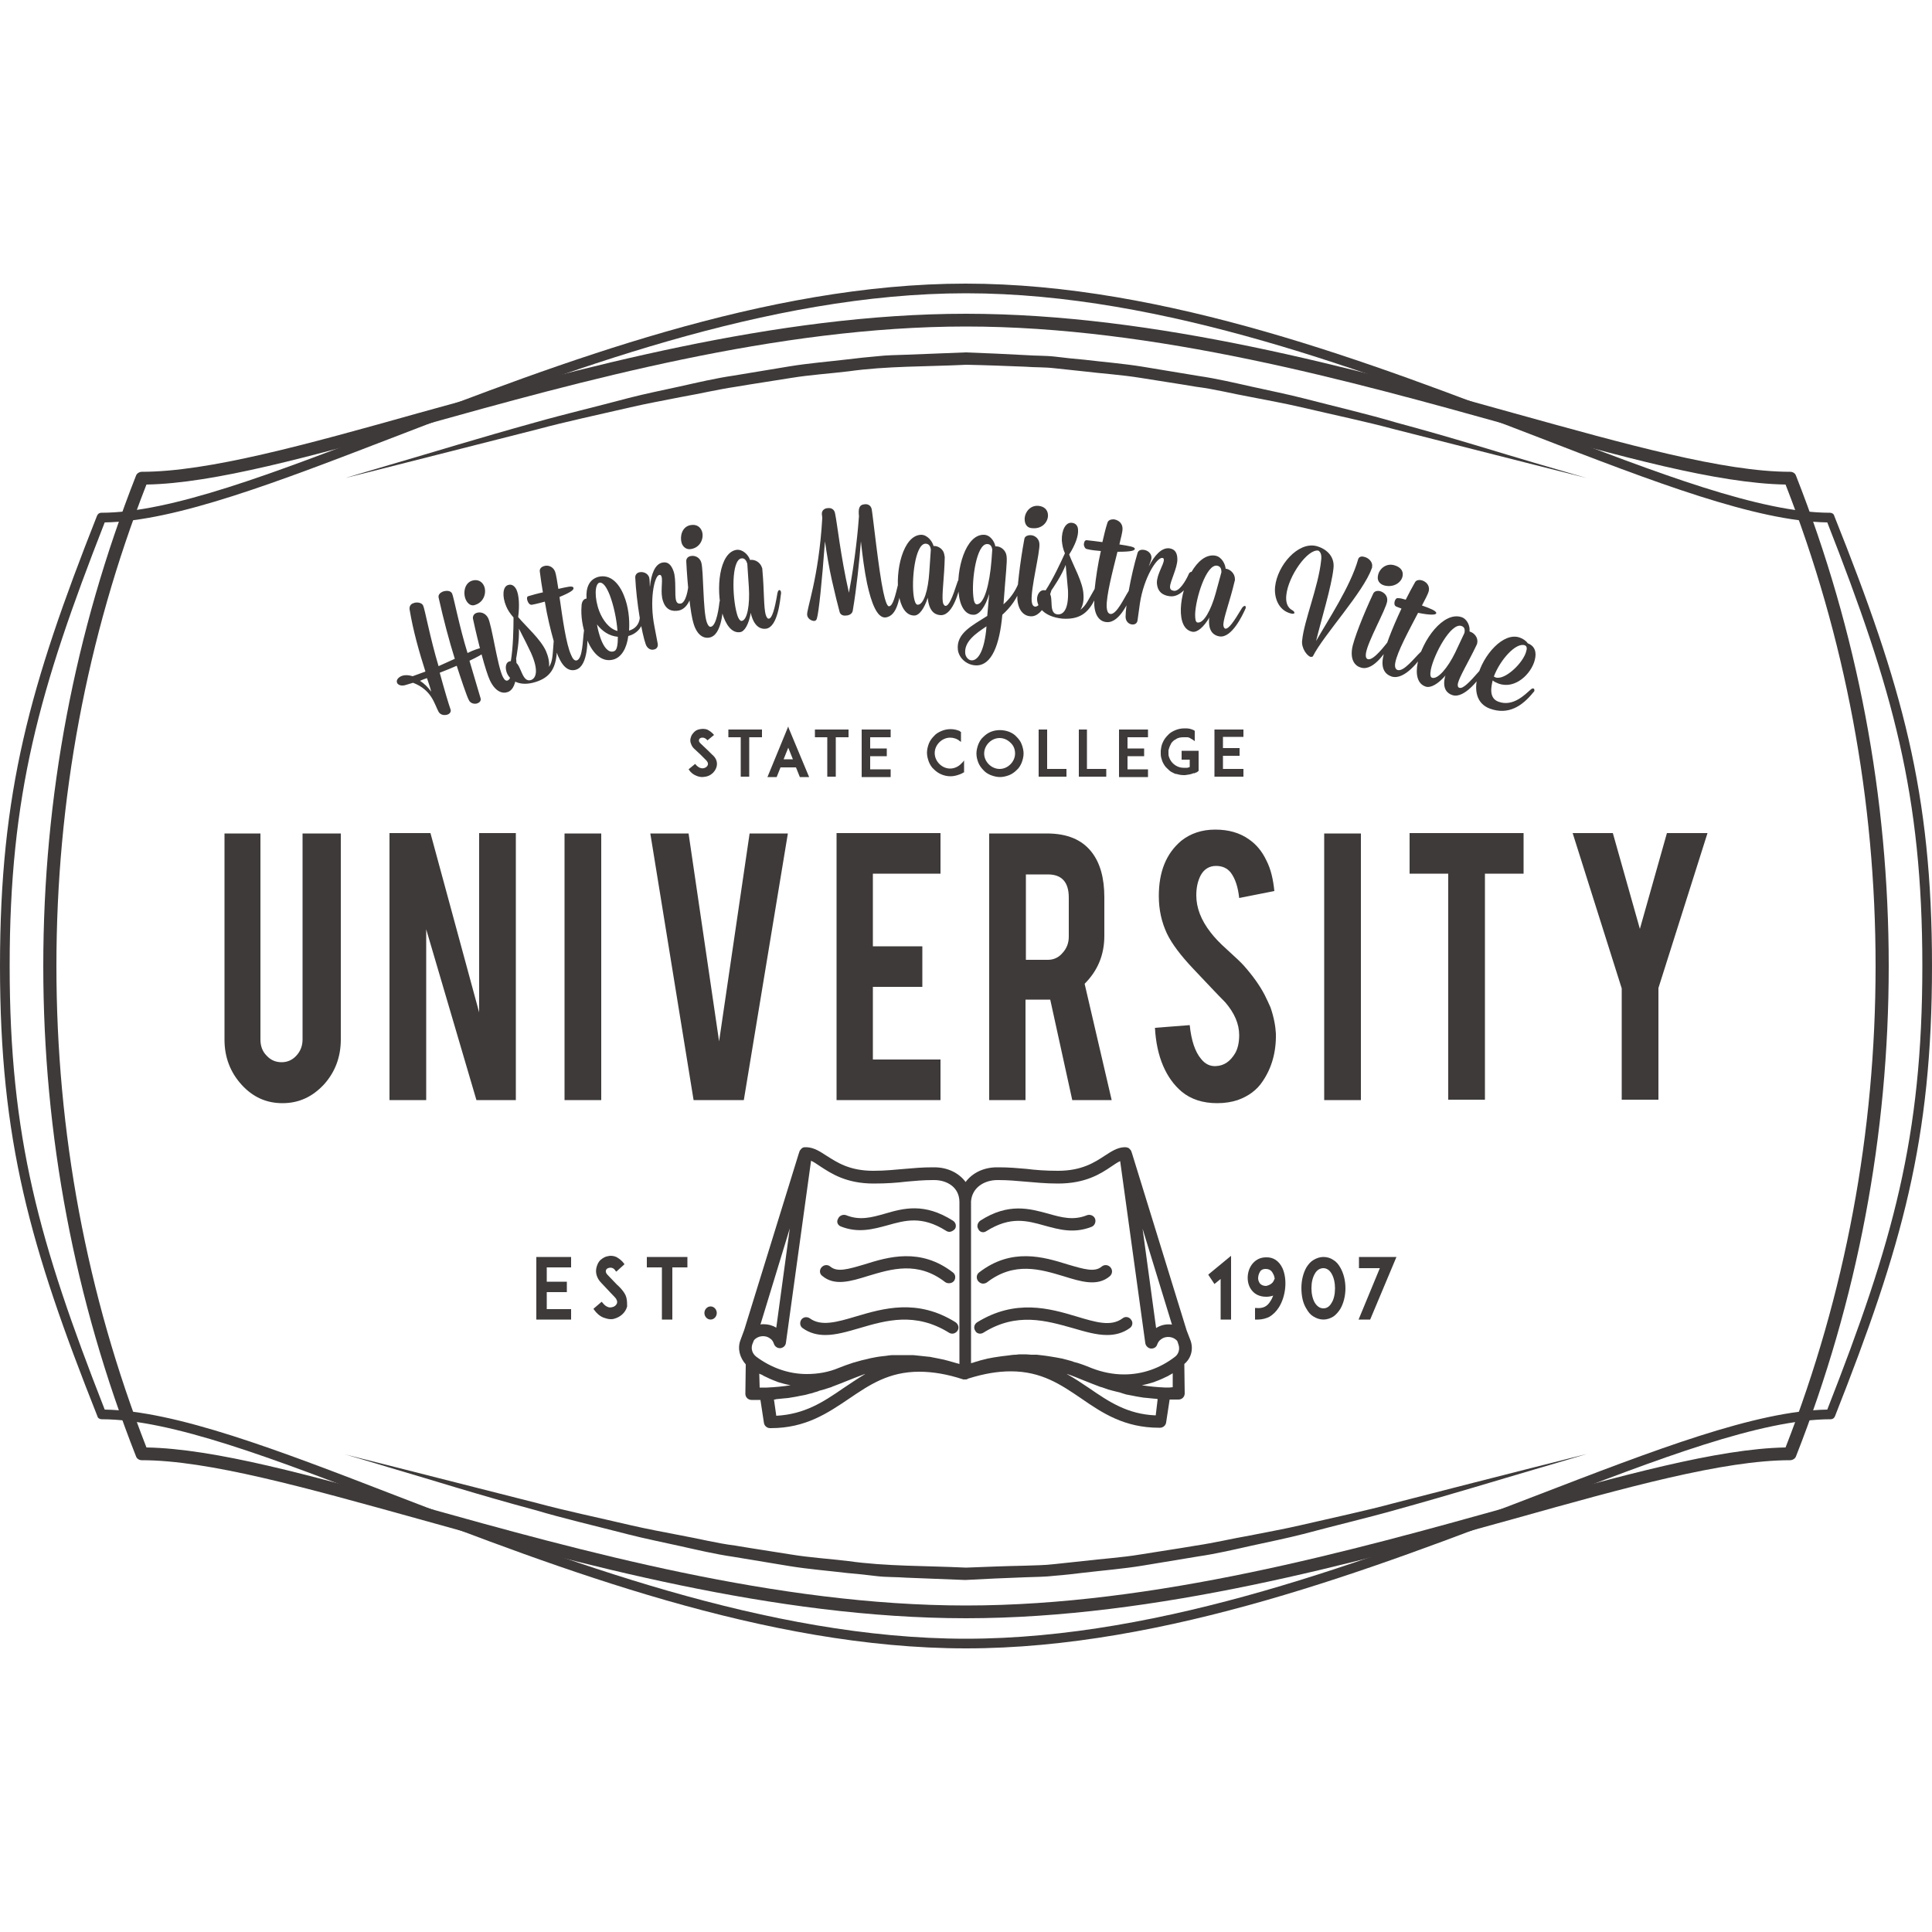 <?xml version="1.0" encoding="utf-8"?>
<!-- Generator: Adobe Illustrator 19.0.0, SVG Export Plug-In . SVG Version: 6.00 Build 0)  -->
<svg version="1.1" id="图层_1" xmlns="http://www.w3.org/2000/svg" xmlns:xlink="http://www.w3.org/1999/xlink" x="0px" y="0px"
	 width="500px" height="500px" viewBox="0 0 500 500" style="enable-background:new 0 0 500 500;" xml:space="preserve">
<style type="text/css">
	.st0{fill:#3E3A39;}
</style>
<g id="XMLID_134_">
</g>
<g id="XMLID_135_">
</g>
<g id="XMLID_136_">
</g>
<g id="XMLID_137_">
</g>
<g id="XMLID_138_">
</g>
<g>
	<path class="st0" d="M250,418.8c-49.4,0-100.6-14.2-141.7-25.7c-29.2-8.1-54.4-15.2-71.6-15.2c-0.7,0-1.3-0.4-1.5-1
		c-15.9-40.4-24-83.1-24-126.9s8.1-86.5,24-126.9c0.2-0.6,0.9-1,1.5-1c17.2,0,42.4-7,71.6-15.2c41.1-11.4,92.3-25.7,141.7-25.7
		c49.4,0,100.6,14.2,141.7,25.7c29.2,8.1,54.4,15.2,71.6,15.2c0.7,0,1.3,0.4,1.5,1c15.9,40.4,24,83.1,24,126.9s-8.1,86.5-24,126.9
		c-0.2,0.6-0.9,1-1.5,1c-17.2,0-42.4,7-71.6,15.2C350.6,404.5,299.4,418.8,250,418.8z M37.9,374.6c17.6,0.3,42.5,7.2,71.3,15.3
		c40.9,11.4,91.8,25.6,140.8,25.6c49,0,99.9-14.2,140.8-25.6c28.8-8,53.8-15,71.3-15.3c15.5-39.7,23.3-81.6,23.3-124.6
		s-7.8-84.9-23.3-124.6c-17.6-0.3-42.5-7.2-71.3-15.3C349.9,98.7,299,84.5,250,84.5c-49,0-99.9,14.2-140.8,25.6
		c-28.8,8-53.8,15-71.3,15.3C22.4,165.1,14.6,207,14.6,250S22.4,334.9,37.9,374.6z"/>
	<path class="st0" d="M410.6,123.7c0,0-19.9-5-49.7-12.6c-7.4-2-15.6-3.7-24.1-5.7c-4.3-1-8.7-1.8-13.3-2.7c-4.5-0.8-9.1-2-13.9-2.6
		c-4.7-0.8-9.5-1.5-14.4-2.3c-4.9-0.8-9.8-1.1-14.8-1.7c-2.5-0.3-5-0.5-7.5-0.8c-2.5-0.3-5.1-0.2-7.6-0.4
		c-5.1-0.2-10.1-0.4-15.2-0.5c-10.2,0.5-20.6,0.3-30.5,1.7c-5,0.6-9.9,0.9-14.8,1.7c-4.9,0.8-9.7,1.5-14.4,2.3
		c-4.7,0.7-9.3,1.8-13.9,2.6c-4.5,0.9-9,1.7-13.3,2.7c-8.6,2-16.7,3.7-24.1,5.7c-29.8,7.6-49.7,12.6-49.7,12.6s4.9-1.5,13.5-4
		c8.6-2.5,20.9-6.3,35.7-10.4c7.4-2.1,15.5-4,24.1-6.3c4.3-1.1,8.7-2,13.3-3c4.5-1,9.1-2.1,13.9-2.8c4.8-0.8,9.6-1.6,14.5-2.4
		c4.9-0.8,9.9-1.2,15-1.8c2.5-0.3,5.1-0.6,7.6-0.8c2.5-0.3,5.1-0.3,7.6-0.4c5.1-0.2,10.2-0.4,15.3-0.6c5.2,0.2,10.3,0.4,15.5,0.7
		c2.6,0.2,5.1,0.1,7.7,0.4c2.5,0.3,5.1,0.6,7.6,0.8c5,0.6,10.1,1,15,1.8c4.9,0.8,9.7,1.6,14.5,2.4c4.8,0.7,9.4,1.8,13.9,2.8
		c4.5,1,9,1.9,13.3,3c8.5,2.2,16.7,4.1,24.1,6.3c14.9,4,27.1,7.9,35.7,10.4C405.7,122.3,410.6,123.7,410.6,123.7z"/>
	<path class="st0" d="M410.6,376.3c0,0-4.9,1.5-13.5,4c-8.6,2.5-20.9,6.3-35.7,10.4c-7.4,2.1-15.5,4-24.1,6.3c-4.3,1.1-8.7,2-13.3,3
		c-4.5,1-9.1,2.1-13.9,2.8c-4.8,0.8-9.6,1.6-14.5,2.4c-4.9,0.8-9.9,1.2-15,1.8c-2.5,0.3-5,0.6-7.6,0.8c-2.5,0.3-5.1,0.3-7.7,0.4
		c-5.2,0.2-10.3,0.4-15.5,0.7c-5.1-0.2-10.2-0.4-15.3-0.6c-2.6-0.2-5.1-0.1-7.6-0.4c-2.5-0.3-5.1-0.6-7.6-0.8c-5-0.6-10.1-1-15-1.8
		c-4.9-0.8-9.7-1.6-14.5-2.4c-4.8-0.7-9.4-1.8-13.9-2.8c-4.5-1-9-1.9-13.3-3c-8.5-2.2-16.7-4.1-24.1-6.3c-14.9-4-27.1-7.9-35.7-10.4
		c-8.6-2.6-13.5-4-13.5-4s19.9,5,49.7,12.6c7.4,2,15.6,3.7,24.1,5.7c4.3,1,8.7,1.8,13.3,2.7c4.5,0.8,9.1,2,13.9,2.6
		c4.7,0.8,9.5,1.5,14.4,2.3c4.9,0.8,9.8,1.1,14.8,1.7c9.9,1.4,20.2,1.2,30.5,1.7c5.1-0.2,10.1-0.4,15.2-0.5c2.5-0.1,5.1-0.1,7.6-0.4
		c2.5-0.3,5-0.5,7.5-0.8c5-0.6,10-0.9,14.8-1.7c4.9-0.8,9.7-1.5,14.4-2.3c4.7-0.7,9.3-1.8,13.9-2.6c4.5-0.9,9-1.7,13.3-2.7
		c8.6-2,16.7-3.7,24.1-5.7C390.7,381.3,410.6,376.3,410.6,376.3z"/>
	<path class="st0" d="M250,426.6c-51.8,0-105.5-20.7-148.6-37.3c-30.6-11.8-57.1-22-75.1-22c-0.5,0-1-0.3-1.1-0.8
		C7.7,322.4,0,295.1,0,250c0-45.1,7.7-72.4,25.1-116.5c0.2-0.5,0.6-0.8,1.1-0.8c18,0,44.5-10.2,75.1-22
		c43.1-16.6,96.8-37.3,148.6-37.3c51.8,0,105.5,20.7,148.6,37.3c30.6,11.8,57.1,22,75.1,22c0.5,0,1,0.3,1.1,0.8
		C492.3,177.6,500,204.9,500,250c0,45.1-7.7,72.4-25.1,116.5c-0.2,0.5-0.6,0.8-1.1,0.8c-18,0-44.5,10.2-75.1,22
		C355.5,405.9,301.8,426.6,250,426.6z M27.1,364.8c18.4,0.3,44.7,10.4,75.2,22.2c42.9,16.5,96.4,37.1,147.7,37.1
		c51.4,0,104.8-20.6,147.7-37.1c30.4-11.7,56.7-21.9,75.2-22.2c17-43.4,24.6-70.4,24.6-114.8s-7.6-71.4-24.6-114.8
		c-18.4-0.3-44.7-10.4-75.2-22.2C354.8,96.5,301.4,75.9,250,75.9c-51.4,0-104.8,20.6-147.7,37.1c-30.4,11.7-56.7,21.9-75.2,22.2
		C10.1,178.6,2.5,205.6,2.5,250S10.1,321.4,27.1,364.8z"/>
	<g>
		<g>
			<path class="st0" d="M308.1,346.9l-1-2.6l-14.1-45.7l-0.2-0.6c0,0,0,0,0,0c-0.1-0.3-0.3-0.5-0.5-0.7c0,0-0.1-0.1-0.1-0.1
				c-0.2-0.2-0.5-0.2-0.8-0.3c0,0-0.1,0-0.1,0c-0.1,0-0.2,0-0.3,0c0,0,0,0-0.1,0c0,0,0,0,0,0c-1.8,0.1-3.3,1.1-5,2.2
				c-2.6,1.7-5.9,3.9-12.1,3.9c-3.2,0-5.8-0.2-8.2-0.5c-2.3-0.2-4.5-0.4-7.1-0.4l-0.5,0c-3.5,0-6.4,1.5-8.1,3.8
				c-1.7-2.3-4.6-3.8-8.1-3.8l-0.5,0c-2.6,0-4.8,0.2-7.1,0.4c-2.5,0.2-5,0.5-8.2,0.5c-6.2,0-9.4-2.2-12.1-3.9
				c-1.7-1.1-3.2-2.1-5.1-2.2c0,0,0,0,0,0c0,0,0,0-0.1,0c-0.1,0-0.2,0-0.3,0c0,0-0.1,0-0.1,0c-0.3,0-0.6,0.1-0.8,0.3
				c-0.1,0-0.1,0.1-0.1,0.1c-0.2,0.2-0.4,0.4-0.5,0.7c0,0,0,0,0,0l-0.2,0.6l-14.1,45.6l-1,2.7c-0.8,2.2-0.1,4.5,1.4,6.2l-0.1,7.6
				c0,0.9,0.7,1.6,1.6,1.6c0.5,0,1,0,1.5,0c0.3,0,0.5,0,0.8,0l0.9,5.9c0.1,0.8,0.8,1.4,1.6,1.4c0,0,0.2,0,0.2,0
				c9,0,14.7-3.9,20.2-7.6c5.3-3.6,10.3-7,18.2-7c3.4,0,7.2,0.6,11.4,2c0.1,0,0.1,0,0.2,0c0.1,0,0.1,0,0.2,0c0,0,0.1,0,0.1,0
				c0.3,0,0.5,0,0.7-0.2c4.1-1.3,7.7-1.9,11.1-1.9c7.9,0,12.9,3.4,18.2,7c5.5,3.8,11.2,7.6,20.2,7.6c0,0,0.2,0,0.2,0
				c0.8,0,1.5-0.6,1.6-1.4l0.9-5.9c0.3,0,0.5,0,0.8,0c0.5,0,1,0,1.5,0c0.9,0,1.6-0.7,1.6-1.6l-0.1-7.6
				C308.3,351.5,308.9,349.1,308.1,346.9z M303.3,342.8c-1.4-0.2-2.9,0.1-4.1,0.9l-3.5-25.7L303.3,342.8z M258.1,305.4l0.4,0
				c2.4,0,4.5,0.2,6.8,0.4c2.5,0.2,5.2,0.5,8.5,0.5c7.1,0,11-2.5,13.8-4.4c0.9-0.6,1.6-1.1,2.3-1.4l6.5,47.1
				c0.1,0.7,0.7,1.3,1.4,1.4c0.1,0,0.1,0,0.2,0c0.7,0,1.3-0.4,1.5-1.1c0.2-0.5,0.5-1,1-1.3c1.3-1,3.3-0.7,4.2,0.5c0,0,0,0,0,0
				l0.3,0.9c0.4,1.2,0,2.5-1,3.2c-3.8,2.9-8.3,4.5-13.1,4.5c-2.9,0-5.7-0.6-8.3-1.6c-1.2-0.5-2.5-1-3.8-1.4
				c-0.4-0.1-0.9-0.2-1.3-0.4c-0.8-0.2-1.7-0.5-2.6-0.7c-0.5-0.1-1-0.2-1.6-0.3c-0.8-0.1-1.6-0.3-2.5-0.4c-0.5-0.1-1-0.1-1.6-0.2
				c-0.3,0-0.6-0.1-0.9-0.1c-0.4,0-0.9,0-1.4,0c-0.5,0-0.9-0.1-1.4-0.1c-0.3,0-0.6,0-1,0c-0.2,0-0.4,0-0.7,0c-0.3,0-0.6,0.1-0.9,0.1
				c-0.7,0-1.3,0.1-2,0.2c-0.6,0.1-1.1,0.1-1.7,0.2c-0.7,0.1-1.3,0.2-2,0.3c-0.5,0.1-1.1,0.2-1.6,0.3c-0.7,0.2-1.3,0.3-2,0.5
				c-0.5,0.2-1.1,0.3-1.6,0.5c-0.2,0.1-0.5,0.1-0.7,0.2l0-20.5l0-21.4C251.6,307.2,254.9,305.4,258.1,305.4z M226.1,306.3
				c3.4,0,6-0.2,8.5-0.5c2.2-0.2,4.4-0.4,6.8-0.4l0.4,0c3.2,0,6.5,1.8,6.5,5.7l0,21.5l0,20.4c-0.2-0.1-0.4-0.1-0.7-0.2
				c-0.7-0.2-1.4-0.4-2.1-0.6c-0.5-0.1-1-0.3-1.6-0.4c-0.8-0.2-1.6-0.3-2.5-0.5c-0.4-0.1-0.9-0.2-1.3-0.2c-0.9-0.1-1.9-0.2-2.8-0.3
				c-0.3,0-0.7-0.1-1-0.1c-0.2,0-0.4,0-0.6,0c-0.5,0-0.9,0-1.4,0c-0.2,0-0.3,0-0.5,0c-0.1,0-0.2,0-0.4,0c-0.5,0-1,0-1.4,0
				c-0.2,0-0.5,0-0.8,0c-0.7,0-1.3,0.1-2,0.2c-0.3,0-0.6,0.1-0.9,0.1c-1,0.1-2,0.3-3,0.5c-0.3,0.1-0.5,0.1-0.8,0.2
				c-1,0.2-2.1,0.5-3.1,0.8c-0.2,0.1-0.5,0.1-0.7,0.2c-1.2,0.4-2.4,0.8-3.6,1.3c-2.6,1.1-5.4,1.6-8.3,1.6c-4.7,0-9.2-1.6-13.1-4.5
				c-1-0.8-1.4-2-1-3.2l0.4-1c0,0,0,0,0,0c0.9-1.2,2.9-1.5,4.2-0.5c0.5,0.3,0.8,0.8,1,1.4c0.2,0.6,0.8,1.1,1.5,1.1
				c0.1,0,0.1,0,0.2,0c0.7-0.1,1.3-0.6,1.4-1.4l6.5-47.1c0.7,0.3,1.4,0.8,2.3,1.4C215.1,303.7,219,306.3,226.1,306.3z M204.4,317.9
				l-3.5,25.7c-1-0.6-2.1-0.9-3.3-0.9c-0.3,0-0.6,0-0.8,0.1L204.4,317.9z M196.5,355.5c0.2,0.1,0.4,0.2,0.7,0.3
				c0.2,0.1,0.3,0.2,0.5,0.3c1,0.5,2.1,1,3.2,1.4c0.2,0.1,0.3,0.1,0.5,0.2c1,0.3,2.1,0.6,3.2,0.8c-1.9,0.3-3.9,0.5-6.1,0.6
				c0,0,0,0,0,0c-0.6,0-1.3,0-1.9,0L196.5,355.5z M218.2,359.3c-5.1,3.5-9.9,6.7-17.3,7.1l-0.6-4.2c0.2,0,0.4,0,0.6-0.1
				c0.7-0.1,1.3-0.1,2-0.2c0.4,0,0.7-0.1,1.1-0.1c0.6-0.1,1.2-0.2,1.8-0.3c0.4-0.1,0.7-0.1,1-0.2c0.6-0.1,1.1-0.2,1.6-0.3
				c0.4-0.1,0.7-0.2,1.1-0.3c0.5-0.1,0.9-0.2,1.4-0.4c0.4-0.1,0.8-0.2,1.2-0.4c0.4-0.1,0.7-0.2,1.1-0.3c0.6-0.2,1.3-0.4,1.9-0.6
				c0.1,0,0.1,0,0.2-0.1c1.4-0.5,2.8-1.1,4.1-1.6c1.5-0.6,3-1.2,4.4-1.7c0,0,0.1,0,0.1,0C221.9,356.8,220,358.1,218.2,359.3z
				 M299.1,366.3c-7.4-0.3-12.2-3.6-17.3-7.1c-1.8-1.2-3.7-2.5-5.7-3.6c0,0,0.1,0,0.1,0c1.5,0.5,2.9,1.1,4.4,1.7
				c1.3,0.5,2.7,1.1,4.1,1.6c0.1,0,0.2,0.1,0.4,0.1c0.6,0.2,1.1,0.4,1.7,0.6c0.4,0.1,0.7,0.2,1.1,0.3c0.4,0.1,0.8,0.2,1.2,0.3
				c0.5,0.1,0.9,0.2,1.4,0.4c0.3,0.1,0.7,0.2,1,0.3c0.5,0.1,1.1,0.2,1.6,0.3c0.3,0.1,0.7,0.1,1,0.2c0.6,0.1,1.2,0.2,1.8,0.3
				c0.4,0,0.7,0.1,1.1,0.1c0.6,0.1,1.3,0.1,2,0.2c0.2,0,0.4,0,0.6,0.1L299.1,366.3z M301.7,359.1
				C301.7,359.1,301.7,359.1,301.7,359.1c-2.3-0.1-4.3-0.3-6.2-0.6c1.1-0.2,2.1-0.5,3.1-0.8c0.2-0.1,0.3-0.1,0.5-0.2
				c1.1-0.4,2.2-0.9,3.2-1.4c0.2-0.1,0.3-0.2,0.5-0.3c0.2-0.1,0.4-0.2,0.7-0.4l0,3.6C302.9,359.1,302.3,359.1,301.7,359.1z"/>
			<path class="st0" d="M254.5,344.9c8.6-5.4,16.3-3.1,23.1-1.2c3.1,0.9,6.1,1.8,8.9,1.8c2.1,0,4.1-0.5,5.9-1.8
				c0.7-0.5,0.9-1.5,0.3-2.2c-0.5-0.7-1.5-0.9-2.2-0.3c-3,2.2-6.9,1-11.9-0.5c-7-2.1-15.8-4.6-25.7,1.5c-0.8,0.5-1,1.5-0.5,2.2
				C252.7,345.1,253.7,345.4,254.5,344.9z"/>
			<path class="st0" d="M254.4,332.2c0.3,0,0.7-0.1,1-0.3c7.1-5.5,13.9-3.4,19.9-1.6c4.5,1.4,8.7,2.7,11.9,0
				c0.7-0.6,0.8-1.6,0.2-2.3c-0.6-0.7-1.6-0.8-2.3-0.2c-1.8,1.5-4.5,0.7-8.9-0.6c-6.1-1.9-14.4-4.4-22.8,2.1
				c-0.7,0.5-0.8,1.5-0.3,2.2C253.5,332,254,332.2,254.4,332.2z"/>
			<path class="st0" d="M254.4,318.9c0.3,0,0.6-0.1,0.9-0.3c6.2-3.9,10.5-2.7,15.1-1.4c3.7,1,7.5,2.1,12.1,0.3
				c0.8-0.3,1.2-1.3,0.9-2.1c-0.3-0.8-1.3-1.2-2.1-0.9c-3.5,1.4-6.5,0.6-10-0.4c-4.8-1.3-10.3-2.9-17.6,1.8c-0.7,0.5-1,1.5-0.5,2.2
				C253.4,318.6,253.9,318.9,254.4,318.9z"/>
			<path class="st0" d="M221.5,340.7c-5,1.5-9,2.6-11.9,0.5c-0.7-0.5-1.7-0.4-2.2,0.3c-0.5,0.7-0.4,1.7,0.3,2.2
				c1.8,1.3,3.8,1.8,5.9,1.8c2.8,0,5.8-0.9,8.9-1.8c6.8-2,14.4-4.2,23.1,1.2c0.8,0.5,1.7,0.2,2.2-0.5c0.5-0.8,0.2-1.7-0.5-2.2
				C237.4,336,228.6,338.6,221.5,340.7z"/>
			<path class="st0" d="M212.8,330.2c3.2,2.7,7.4,1.4,11.9,0c6-1.8,12.8-3.9,19.9,1.6c0.3,0.2,0.6,0.3,1,0.3c0.5,0,1-0.2,1.3-0.6
				c0.5-0.7,0.4-1.7-0.3-2.2c-8.4-6.5-16.8-4-22.8-2.1c-4.4,1.3-7.1,2.1-8.9,0.6c-0.7-0.6-1.7-0.5-2.3,0.2
				C212,328.7,212.1,329.7,212.8,330.2z"/>
			<path class="st0" d="M217.6,317.4c4.5,1.8,8.4,0.7,12.1-0.3c4.6-1.3,8.9-2.5,15.1,1.4c0.3,0.2,0.6,0.3,0.9,0.3
				c0.5,0,1-0.3,1.4-0.7c0.5-0.7,0.3-1.7-0.5-2.2c-7.4-4.7-12.8-3.2-17.6-1.8c-3.5,1-6.5,1.8-10,0.4c-0.8-0.3-1.8,0.1-2.1,0.9
				C216.4,316.2,216.8,317.1,217.6,317.4z"/>
		</g>
		<path class="st0" d="M123.6,182c-0.7,0.3-1.9,0.1-2.3-0.9c-0.5-0.9-2.1-5.7-3.1-8.8c-1.4,0.6-2.8,1.2-4.4,1.8
			c1.2,4.4,2.3,8.1,2.8,9.5c0.2,0.6-0.2,1.1-0.7,1.3c-0.8,0.3-1.9,0.2-2.4-0.7c-1.1-2-1.7-5.6-6.6-7.5l-2,0.6c-1,0.3-1.8,0-2.1-0.5
			c-0.3-0.6,0-1.3,1-1.8c0.9-0.4,2-0.3,3,0c1.1-0.4,2.2-0.8,3.3-1.2c-1.6-5-3.2-10.6-4.1-16.1c-0.1-0.8,0.3-1.4,1-1.6
			c0.9-0.4,2.2-0.1,2.5,0.6c0.4,0.7,1.8,8.4,4,15.7l4.2-1.9c-1.5-4.8-2.9-10.1-4.2-15.9c-0.1-0.7,0.4-1.2,1.1-1.5
			c0.9-0.3,2-0.3,2.4,0.5c0.4,0.8,1.9,8.7,4,15.4c0.8-0.4,1.5-0.7,2.1-0.9c1.3-0.5,2.3-0.6,2.5-0.1c0.3,0.5,0.1,1-4.1,3l2.9,9.8
			C124.5,181.4,124.1,181.8,123.6,182z M110.5,175.5c-0.6,0.2-1.2,0.4-1.8,0.7c1.1,0.7,2,1.6,2.9,2.8
			C111.3,177.8,110.9,176.7,110.5,175.5z M120.6,155.3c-0.8-1.6-0.5-4.3,1.5-5c1.5-0.5,2.6,0.2,3.1,1.2c0.8,1.6,0.2,4.2-2.1,5
			C122,157,121.1,156.3,120.6,155.3z M130.1,175.1c0.4,0.8,0.8,1.2,1.3,1c1.4-0.5,1.2-5.8,1.2-6.8c0-0.5,0.1-0.8,0.3-0.9
			c0.1-0.1,0.3,0.1,0.4,0.3c0.1,0.2,0.1,0.4,0.2,0.7c0.1,1.5,1,8.6-2.1,9.7c-1.4,0.5-3.2-0.1-4.6-3c-1.1-2.3-3.1-9.9-4.4-16
			c-0.1-0.7,0.3-1.3,1-1.5c0.9-0.3,2.2,0,2.9,1.3C127.3,161.8,128.7,172.2,130.1,175.1z M131.2,174.2c-0.5-1.2-0.5-3,1-3.1
			c0.6-3.5,0.7-8.5,0.7-11.3c-0.8-0.9-1.5-1.9-1.9-2.9c-1.1-2.6-0.9-5.1,0.5-5.5c0.9-0.3,1.7,0.2,2.2,1.3c0.6,1.4,0.8,3.9,0.4,7
			c2.1,2.5,5.8,5.7,7.2,8.8c0.6,1.4,0.9,2.8,0.8,4.1c1-1.6,0.9-3.2,1.2-6.7c-0.8-2.8-1.7-6.5-2.3-10.2c-1.1,0.3-2.2,0.6-3.3,0.8
			c-0.5,0.1-0.9-0.3-1.1-0.8c-0.3-0.6-0.3-1.3,0.1-1.4c1-0.3,2.4-0.7,3.8-1c-0.3-1.8-0.6-3.7-0.8-5.4c-0.1-0.7,0.4-1.2,1.1-1.4
			c0.9-0.3,2.2,0,2.8,1.3c0.4,1,0.6,2.9,0.9,4.6c2.3-0.5,3.7-0.9,3.9-0.3c0.2,0.5-0.5,1.1-3.6,2.4c0.8,5.6,1.7,12.2,3,15
			c0.4,1,0.9,1.6,1.5,1.4c1.5-0.5,1.5-5.3,1.8-7.4c0.1-0.5,0.1-0.8,0.3-0.9c0.2,0,0.3,0.1,0.5,0.3c0.1,0.2,0.1,0.4,0.1,0.7
			c0.1,1.5,0.3,8.7-2.9,9.7c-1.5,0.5-3.2-0.2-4.5-3.2c-0.2-0.3-0.3-0.7-0.5-1.2c-0.3,3.9-1.6,6.4-5.5,7.6
			C134.5,177.8,132,176.1,131.2,174.2z M133.4,171.4c1.5,0.8,1.7,5.3,4,4.6c1.2-0.4,2.2-2.2,0-7.1c-0.6-1.3-1.9-3.9-3.1-6.2
			C134.4,165.9,133.8,169.3,133.4,171.4z M162.6,164.6c-0.4,3.1-1.7,5.5-3.9,6.1c-3.1,0.8-5.5-1.8-6.9-5.5c-1.1-2.9-1.5-5.9-1.3-8.3
			c0-0.8,0.3-1.9,1.3-2c-0.2-2.7,0.6-4.9,3-5.6c3.1-0.8,5.4,1.6,6.7,4.9c1.1,2.7,1.5,6,1.3,9c1.4-0.4,2.6-1.4,2.8-3.4
			c0.1-0.5,0.2-0.8,0.4-0.8c0.1,0,0.3,0,0.3,0.2c0.1,0.2,0.1,0.4,0.1,0.7C166.6,161.6,165.3,163.9,162.6,164.6z M155.1,158.2
			c0.9,2.3,2.5,4.5,4.7,5.1c-0.2-3-1-6.7-2-9.3c-0.8-2-1.7-3.4-2.7-3.2C153.9,151.2,153.8,154.8,155.1,158.2z M159.9,164.8
			c-2.3-0.2-4.1-1.5-5.4-3.2c0.2,1.3,0.6,2.7,1,3.8c0.8,2.1,1.9,3.5,3.2,3.2c0.1,0,0.2-0.1,0.3-0.1
			C159.7,168.2,159.9,166.8,159.9,164.8z M170.2,166.5c0.2,0.9-0.3,1.5-1,1.6c-0.7,0.2-1.7-0.2-2.1-1.4c-1-2.8-2.4-10.9-2.7-17.3
			c0-0.7,0.5-1.2,1.1-1.3c0.9-0.2,2.1,0.2,2.5,1.3c0.2,0.7,0.1,1.8,0.2,2.5c0.3-3.3,1.3-5.9,3.2-6.3c1.4-0.3,2.3,0.5,2.9,2.2
			c0.8,2.2,0.2,6.3,0.7,7.7c0.2,0.6,0.6,0.8,1.2,0.7c1.3-0.3,1.9-3.5,2-5.2c0-0.6,0.2-1.1,0.4-1.1c0.4-0.1,0.6,0.8,0.6,1.1
			c0.2,2.4-0.8,6.4-3.5,7c-1.6,0.3-3.3,0-4.1-2.4c-0.8-2.2,0-5.2-0.4-6.4c-0.1-0.3-0.3-0.5-0.6-0.4c-1.3,0.3-2.6,6.6-1.2,13.5
			L170.2,166.5z M176.4,140.5c-0.5-1.7,0.1-4.2,2.3-4.6c1.6-0.3,2.6,0.5,3,1.7c0.5,1.7-0.4,4.1-2.9,4.5
			C177.6,142.3,176.7,141.5,176.4,140.5z M182.9,161c0.3,0.8,0.6,1.3,1.1,1.2c1.5-0.3,2.1-5.5,2.2-6.4c0.1-0.5,0.3-0.8,0.5-0.8
			c0.2,0,0.3,0.1,0.4,0.3c0.1,0.2,0.1,0.4,0.1,0.7c-0.1,1.5-0.3,8.4-3.6,9c-1.5,0.3-3.2-0.6-4.1-3.6c-0.8-2.4-1.6-10-1.9-16.2
			c0-0.7,0.5-1.2,1.2-1.3c1-0.2,2.3,0.3,2.7,1.7C182.1,147.8,181.9,158,182.9,161z M198.2,159.2c0.2,0.6,0.5,1,0.8,0.9
			c0.8-0.1,1.5-2.4,2.2-6.6c0.1-0.5,0.3-0.8,0.5-0.8c0.1,0,0.3,0.1,0.4,0.4c0,0.2,0.1,0.4,0,0.7c-0.2,1.5-0.8,8.4-3.8,8.9
			c-1.2,0.2-2.9-0.3-3.8-3.3c-0.1-0.2-0.1-0.5-0.2-0.8c-0.5,2.9-1.6,4.9-2.8,5c-2.1,0.3-3.7-1.9-4.6-5c-1.7-6.1-0.8-15.6,3.7-16.3
			c1.6-0.2,3.1,1.3,3.5,2.6l0.2,0c1-0.1,2.4,0.5,2.9,2c0.1,0.2,0.1,0.4,0.1,0.6C197.8,152.8,197.6,157.3,198.2,159.2z M193.8,151.9
			l-0.4-6c-0.2-0.7-0.6-1.5-1.5-1.4c-2.7,0.4-2.4,10.1-1.2,14.3c0.3,1.2,0.8,1.9,1.2,1.9C193.4,160.6,194.1,156.5,193.8,151.9z
			 M214.3,131.5c0.8-0.1,1.6,0.3,1.8,1.3c0.6,2.8,1.4,10.9,3.6,20.6c1.7-9,2.4-16.9,2.6-19.8c-0.2-1.9,0-3,1.5-3.1
			c0.8-0.1,1.6,0.3,1.8,1.3c0.3,1.6,1.8,15.9,3,21.4c0.5,2.3,1,3.8,1.5,3.7c1-0.1,1.6-2.7,2.4-6c0.1-0.5,0.4-0.8,0.6-0.8
			c0.2,0,0.3,0.1,0.3,0.4c0,0.2,0.1,0.4,0,0.7c-0.6,3.1-1,8.3-4.3,8.6c-2.1,0.1-3.6-3.7-4.7-8.8c-0.7-3.3-1.2-7.3-1.6-10.9
			c-0.4,5.1-1.1,12-2.1,17.9c-0.1,0.8-0.9,1.3-1.8,1.3c-0.7,0.1-1.4-0.2-1.6-0.9c-0.5-1.8-1.2-4.7-2-8.2c-0.7-3.1-1.3-6.6-1.8-10.1
			c-0.8,10.7-1.6,18.4-2.1,20c-0.1,0.4-0.4,0.6-0.7,0.6c-0.7,0-1.7-0.6-1.8-1.5c-0.3-1.3,3-9.4,3.9-25.1c0,0,0-0.4-0.1-1
			C212.6,132.1,213.4,131.5,214.3,131.5z M244,155.8c0.1,0.6,0.4,1,0.7,1c0.9,0,1.8-2.2,3.1-6.2c0.1-0.4,0.4-0.7,0.6-0.7
			c0.1,0,0.3,0.1,0.3,0.4c0,0.2,0,0.4-0.1,0.7c-0.3,1.4-1.8,8.1-5,8.2c-1.3,0-2.9-0.6-3.4-3.7c0-0.2-0.1-0.5-0.1-0.8
			c-0.9,2.8-2.2,4.6-3.5,4.6c-2.2,0-3.5-2.3-4-5.4c-1-6.1,1.1-15.4,5.8-15.5c1.6,0,2.9,1.7,3.2,2.9l0.2,0c1,0,2.4,0.8,2.6,2.3
			c0,0.2,0.1,0.4,0.1,0.6C244.4,149.4,243.7,153.8,244,155.8z M240.5,148.1l0.4-5.9c-0.1-0.7-0.4-1.5-1.4-1.5
			c-2.7,0.1-3.7,9.6-3,13.8c0.2,1.2,0.5,2,1,2C239.1,156.5,240.2,152.7,240.5,148.1z M247.9,168.2c-0.5-4.3,3.7-6.3,7.6-8.8l0.5-5.7
			c-1,3.4-2.6,5.5-4.1,5.4c-2.2,0-3.5-2.4-3.8-5.6c-0.7-6.1,1.8-15.2,6.5-15.1c1.7,0,2.8,1.8,3,3l0.3,0c1,0,2.4,0.9,2.6,2.5
			c0.2,1.5-0.2,4.2-0.8,12.5c1.6-1.4,3-3.2,3.9-5.5c0.1-0.4,0.4-0.6,0.6-0.6c0.2,0,0.3,0.1,0.3,0.4c0,0.2,0,0.4-0.1,0.6
			c-1,3.6-3,6-5,7.8c-0.7,7.9-2.8,13.1-6.7,13.1C250.3,172.2,248.2,170.4,247.9,168.2z M255.3,162.1c-2.7,1.8-5.8,3.9-5.5,7
			c0.1,0.9,0.8,1.8,1.7,1.8c1.3,0,3-1.6,3.7-7.6L255.3,162.1z M256.8,142.2c-0.1-0.5-0.3-1.4-1.3-1.4c-2.8-0.1-4.1,9.4-3.6,13.6
			c0.1,1.2,0.4,2,0.9,2c1.9,0,3.3-5.1,3.8-11.4L256.8,142.2z M267,155.6c0.1,0.8,0.3,1.3,0.9,1.4c1.5,0.1,3.4-4.7,3.7-5.6
			c0.2-0.4,0.4-0.7,0.6-0.7c0.2,0,0.3,0.2,0.3,0.4c0,0.2,0,0.4-0.1,0.7c-0.4,1.4-2.2,7.9-5.7,7.7c-1.6-0.1-3.1-1.3-3.4-4.3
			c-0.2-2.4,0.7-9.8,1.8-15.7c0.1-0.7,0.8-1,1.6-1c1,0,2.2,0.8,2.3,2.2C269.2,142.9,266.7,152.4,267,155.6z M265.2,134.7
			c-0.2-1.7,1.1-3.9,3.4-3.8c1.7,0.1,2.5,1.1,2.6,2.2c0.2,1.7-1.3,3.8-3.9,3.6C265.9,136.7,265.3,135.8,265.2,134.7z M268.4,155.2
			c-0.1-1.2,0.7-2.8,2.2-2.4c1.9-2.9,3.9-7.2,5-9.6c-0.5-1.1-0.7-2.2-0.8-3.3c-0.1-2.7,1-4.8,2.6-4.6c1,0.1,1.6,0.8,1.6,1.9
			c0.1,1.5-0.7,3.8-2.3,6.3c1.1,3,3.6,7.2,3.7,10.4c0.1,1.4-0.1,2.8-0.8,3.9c1.5-1.1,2-2.5,3.7-5.4c0.3-2.8,0.8-6.3,1.6-9.8
			c-1.2-0.1-2.4-0.2-3.6-0.5c-0.5-0.1-0.7-0.6-0.8-1.1c0-0.6,0.2-1.2,0.7-1.2c1.1,0.1,2.6,0.3,4.1,0.5c0.4-1.7,0.8-3.5,1.3-5
			c0.2-0.7,0.9-0.9,1.6-0.9c1,0.1,2.2,0.8,2.3,2.2c0.1,1-0.5,2.8-0.8,4.3c2.5,0.4,3.9,0.6,4,1.1c0,0.5-0.9,0.8-4.5,0.8
			c-1.3,5.2-2.9,11.3-2.8,14.3c0.1,1,0.3,1.7,1,1.8c1.6,0.1,3.5-4.1,4.6-5.8c0.3-0.5,0.5-0.7,0.7-0.7c0.2,0,0.3,0.2,0.3,0.5
			c0,0.2,0,0.4-0.1,0.7c-0.5,1.4-3,7.7-6.5,7.4c-1.6-0.1-3-1.4-3.2-4.4c0-0.4,0-0.8,0-1.2c-1.7,3.3-3.9,5-8.3,4.7
			C270.2,159.6,268.5,157.1,268.4,155.2z M271.6,153.5c1.1,1.3-0.3,5.3,2.1,5.5c1.4,0.1,2.9-1.1,2.7-6.2c-0.1-1.4-0.4-4.1-0.6-6.6
			C274.7,149,272.8,151.8,271.6,153.5z M294.4,160.5c-0.1,0.9-0.8,1.2-1.5,1.1c-0.8-0.1-1.6-0.8-1.6-2c0-2.8,1.3-10.5,3.1-16.5
			c0.2-0.7,0.9-0.9,1.6-0.8c1,0.1,2,0.9,2,2c0,0.7-0.5,1.6-0.7,2.3c1.5-2.9,3.3-4.9,5.3-4.7c1.5,0.2,2.1,1.2,2.1,2.9
			c0,2.2-1.9,5.7-1.9,7.1c0,0.6,0.3,0.9,1,1c1.4,0.2,3-2.5,3.7-4c0.2-0.6,0.5-0.9,0.8-0.9c0.5,0.1,0.3,0.9,0.2,1.2
			c-0.6,2.2-3,5.5-5.8,5.1c-1.7-0.2-3.2-1.1-3.3-3.5c0-2.2,1.8-4.7,1.8-5.9c0-0.3-0.1-0.5-0.4-0.5c-1.4-0.2-4.8,5.1-5.8,11.8
			L294.4,160.5z M316.6,161.6c0,0.6,0.2,1,0.5,1.1c0.9,0.1,2.2-1.8,4.3-5.3c0.2-0.4,0.6-0.6,0.8-0.6c0.1,0,0.2,0.2,0.2,0.4
			c0,0.2-0.1,0.4-0.2,0.6c-0.6,1.3-3.4,7.4-6.6,6.9c-1.3-0.2-2.8-1.1-2.7-4.1c0-0.2,0-0.5,0.1-0.8c-1.5,2.5-3.1,3.9-4.4,3.7
			c-2.2-0.4-3.1-2.8-3-6c0.2-6.1,4.1-14.5,8.9-13.7c1.7,0.3,2.6,2.2,2.7,3.4l0.2,0c1,0.2,2.2,1.2,2.2,2.7c0,0.2,0,0.4-0.1,0.6
			C318.3,155.6,316.7,159.7,316.6,161.6z M314.6,153.6l1.5-5.5c0-0.7-0.1-1.5-1.1-1.7c-2.8-0.5-5.6,8.5-5.7,12.6
			c0,1.2,0.1,2,0.6,2.1C311.5,161.4,313.4,157.9,314.6,153.6z M339.8,169.8c-0.1,0.2-0.3,0.2-0.6,0.2c-0.9-0.2-2.5-2.3-2.2-4.3
			c0.5-5.1,4.2-13.9,4.9-20.6c0.2-1.5-0.1-2.2-0.7-2.6c-2.8-0.5-7.8,6.6-8.3,11.5c-0.2,1.7,0.2,3.2,1.5,3.9c0.4,0.2,0.6,0.5,0.6,0.7
			c0,0.2-0.3,0.3-0.8,0.2c-3.5-0.8-4.5-4.4-4.2-7c0.6-5.5,5.9-11.6,10.6-10.5c2.4,0.6,4.9,2.5,4.5,5.8c-0.5,4.7-3.2,13.4-4.5,18.8
			c3-5.3,8.9-14.1,10.9-21.2c0.2-0.6,0.8-0.8,1.5-0.6c1.1,0.2,2.3,1.3,2.1,2.5c0,0.2,0,0.4-0.1,0.5
			C352.9,153.2,342.5,164.4,339.8,169.8z M353.5,169.1c-0.1,0.8,0,1.3,0.5,1.5c1.5,0.4,4.5-3.7,5.1-4.4c0.3-0.4,0.6-0.5,0.8-0.5
			c0.2,0,0.3,0.2,0.2,0.5c0,0.2-0.1,0.4-0.3,0.6c-0.8,1.2-4.1,6.9-7.5,6c-1.6-0.4-2.8-1.9-2.4-4.8c0.3-2.3,3-9.1,5.5-14.4
			c0.3-0.6,1-0.8,1.8-0.6c1,0.3,2,1.2,1.8,2.6C358.7,157.7,353.9,166.1,353.5,169.1z M356.6,149.1c0.2-1.7,2-3.5,4.3-2.8
			c1.7,0.5,2.3,1.6,2.1,2.7c-0.2,1.6-2.2,3.2-4.8,2.5C356.9,151.1,356.4,150.1,356.6,149.1z M363.8,155.2c0.8-1.6,1.6-3.1,2.4-4.5
			c0.3-0.6,1.1-0.7,1.8-0.5c1,0.3,2,1.2,1.8,2.6c-0.2,1-1.1,2.5-1.8,3.9c2,0.7,3.8,1.4,3.7,2c-0.1,0.5-1.7,0.5-4.7-0.1
			c-2.4,4.6-5.4,10.1-5.9,12.9c-0.2,1,0,1.7,0.6,1.9c1.6,0.5,4.4-3.2,5.9-4.6c0.4-0.4,0.6-0.6,0.8-0.5c0.2,0,0.3,0.2,0.2,0.5
			c0,0.2-0.1,0.4-0.3,0.6c-0.8,1.2-4.7,6.7-8.1,5.7c-1.6-0.5-2.8-1.9-2.3-4.8c0.4-2.6,2.4-7.7,4.8-12.8l-1.3-0.5
			c-0.5-0.2-0.6-0.7-0.5-1.2c0.1-0.6,0.5-1.1,0.9-1C362.5,154.8,363.1,155,363.8,155.2z M377.3,176.9c-0.1,0.6,0,1,0.4,1.1
			c0.9,0.3,2.5-1.3,5.2-4.4c0.3-0.4,0.7-0.5,0.9-0.4c0.1,0,0.2,0.2,0.2,0.5c0,0.2-0.1,0.4-0.3,0.6c-0.8,1.2-4.7,6.6-7.8,5.6
			c-1.3-0.4-2.6-1.6-2-4.4c0-0.2,0.1-0.5,0.2-0.7c-1.9,2.2-3.8,3.3-5.1,2.9c-2.2-0.7-2.7-3.2-2.1-6.2c1.2-5.8,6.6-13.3,11.3-11.8
			c1.6,0.5,2.3,2.5,2.1,3.7l0.2,0.1c1,0.3,2.1,1.5,1.8,2.9c0,0.2-0.1,0.4-0.2,0.6C380,171.4,377.7,175.1,377.3,176.9z M376.6,168.9
			l2.4-5.1c0.1-0.6,0.2-1.5-0.8-1.8c-2.7-0.9-7.1,7.3-7.9,11.3c-0.2,1.1-0.2,1.9,0.3,2.1C372.1,175.9,374.7,172.8,376.6,168.9z
			 M397.2,170.8c-0.9,3.6-5.1,7.7-9.4,6.1c-0.5-0.2-1-0.4-1.5-0.8c-0.4,1.7-1,4.6,1.5,5.5c3.8,1.4,6.9-1.9,8.3-3.1
			c0.3-0.3,0.6-0.4,0.8-0.3c0.2,0.1,0.2,0.3,0.2,0.5c0,0.2-0.1,0.3-0.3,0.5c-2.9,3.6-6.5,5.9-11.2,4.2c-3.5-1.3-4.1-4.7-3.2-8.3
			c1.4-5.6,6.7-11.6,10.9-10.1c0.9,0.3,1.7,0.9,2.1,1.5C397.3,167.2,397.7,168.9,397.2,170.8z M387,175.3c2.4,0.9,7.3-3.8,8-6.8
			c0.2-0.6,0.2-1.3-0.4-1.5c-2.3-0.8-6.4,3.8-8,8.1C386.8,175.2,386.9,175.2,387,175.3z"/>
		<path class="st0" d="M73.1,285.5c-4.2,0-7.7-1.6-10.6-4.8c-2.9-3.2-4.4-7.1-4.4-11.6v-53.4h9.3v53.3c0,1.7,0.5,3.1,1.6,4.2
			c1.1,1.2,2.4,1.7,3.9,1.7c1.5,0,2.8-0.6,3.8-1.7c1.1-1.2,1.6-2.6,1.6-4.2v-53.3h9.9V269c0,4.6-1.5,8.5-4.4,11.7
			C80.8,283.9,77.3,285.5,73.1,285.5z M111.4,215.6L124,262v-46.4h9.5v69.1h-10.2l-13-44.2v44.2h-9.5v-69.1H111.4z M155.6,284.7
			h-9.5v-69h9.5V284.7z M179.5,284.7l-11.2-69h9.9l7.9,53.8l7.9-53.8h9.9l-11.4,69H179.5z M216.5,284.7v-69.1h26.9v10.5h-17.5v18.8
			h12.8v10.5h-12.8v18.8h17.5v10.5H216.5z M270.9,215.7c5.3,0,9.1,1.6,11.6,4.8c2.2,2.8,3.3,6.7,3.3,11.7v10c0,4.9-1.7,9-5.1,12.4
			l7,30.1h-10.2l-5.7-26c-0.3,0-0.6,0-0.9,0h-5.5v26H256v-69H270.9z M276.6,232.3c0-4-1.8-6-5.4-6h-5.7v22.1h5.7
			c1.5,0,2.8-0.6,3.8-1.8c1.1-1.2,1.6-2.6,1.6-4.2V232.3z M330.2,267.5c0.1,4.8-1.1,8.9-3.4,12.3c-1.5,2.3-3.7,3.9-6.5,4.9
			c-1.5,0.5-3.3,0.8-5.3,0.8c-3.7,0-6.8-1-9.2-3c-2-1.7-3.6-3.9-4.8-6.7c-1.2-2.8-1.9-6.1-2.1-9.8l9-0.7c0.4,4,1.4,6.9,2.9,8.7
			c1.1,1.4,2.4,2,3.9,1.9c2.1-0.1,3.7-1.2,5-3.4c0.6-1.1,1-2.6,1-4.6c0-2.9-1.2-5.7-3.6-8.5c-1.9-1.9-4.7-4.9-8.4-8.8
			c-3.1-3.3-5.4-6.3-6.7-9c-1.4-3-2.1-6.2-2.1-9.7c0-6.3,1.9-11,5.8-14.3c2.4-1.9,5.3-2.9,8.8-2.9c3.4,0,6.3,0.8,8.7,2.5
			c1.9,1.3,3.4,3.1,4.5,5.4c1.2,2.3,1.8,5,2.1,8l-9.1,1.8c-0.3-2.8-1-5-2.2-6.6c-0.9-1.1-2.1-1.7-3.8-1.7c-1.7,0-3.1,0.8-4,2.5
			c-0.7,1.4-1.1,3-1.1,5.1c0,3.2,1.2,6.4,3.7,9.6c0.9,1.2,2.3,2.7,4.2,4.4c2.2,2,3.7,3.4,4.4,4.2c2.3,2.6,4.1,5.1,5.4,7.6
			c0.6,1.2,1.1,2.3,1.5,3.2C329.7,263.3,330.1,265.6,330.2,267.5z M352.2,284.7h-9.5v-69h9.5V284.7z M374.9,226.1h-10.1v-10.5h29.5
			v10.5h-10v58.5h-9.5V226.1z M419.7,255.8L407,215.6h10.4l7,24.8l7-24.8h10.5l-12.7,40.1v28.9h-9.5V255.8z"/>
		<g>
			<path class="st0" d="M147.8,341.5h-9v-16.2h9v2.7h-6.3v3.7h5.2v2.7h-5.2v4.4h6.3V341.5z M162.1,335.8c-0.2-0.8-0.7-1.5-1.3-2.2
				c-0.3-0.3-0.7-0.8-1.1-1.1l-2.4-2.5c-0.4-0.4-0.6-0.8-0.5-1.2c0.1-0.4,0.4-0.6,0.9-0.7c0.6-0.1,1.2,0.1,1.6,0.8l0.2,0.2l2.1-1.9
				l-0.1-0.2c-0.6-0.8-1.3-1.3-2-1.7c-0.7-0.3-1.5-0.4-2.2-0.2c-0.7,0.1-1.3,0.5-1.8,0.9c-0.6,0.5-0.9,1.2-1.1,1.9
				c-0.2,0.7-0.2,1.4,0,2.1c0.2,0.7,0.6,1.4,1.2,2l1.7,1.8c0.1,0.1,1.1,1.2,1.8,1.9c0.5,0.5,0.7,1.1,0.6,1.5c-0.2,0.6-0.7,1-1.3,1.1
				c-0.4,0.1-0.8,0.1-1.2-0.1c-0.5-0.2-0.9-0.6-1.3-1.1l-0.2-0.2l-2.1,1.8l0.1,0.2c0.7,1,1.5,1.7,2.5,2.1c0.6,0.2,1.2,0.4,1.8,0.4
				c0.3,0,0.6,0,0.9-0.1c1.6-0.4,3-1.6,3.4-3.2C162.3,337.4,162.3,336.6,162.1,335.8z M178,325.3h-10.6v2.7h3.9v13.5h2.7V328h3.9
				V325.3z M183.9,341.5c0.9,0,1.6-0.8,1.6-1.7c0-0.9-0.7-1.7-1.6-1.7c-0.9,0-1.6,0.8-1.6,1.7C182.3,340.7,183,341.5,183.9,341.5z"
				/>
			<path class="st0" d="M312.9,329.7l5.7-4.7v16.5h-2.7v-10.5l-1.6,1.3l-1.6-2.4L312.9,329.7z M331.9,328.2
				c1.3,2.9,0.9,7.2-0.9,10.1c-0.7,1.1-1.5,1.9-2.5,2.5c-0.8,0.4-1.9,0.7-2.9,0.7c-0.2,0-0.4,0-0.6,0l-0.2,0v-3l0.3,0
				c0.7,0.1,1.6,0,2.2-0.3c0.6-0.3,1.1-0.8,1.5-1.5c0.3-0.4,0.5-0.9,0.7-1.4c-0.6,0.2-1.2,0.3-1.8,0.3c-1.9,0-3-0.8-3.6-1.5
				c-0.8-0.9-1.2-2.1-1.2-3.4c0-1.3,0.4-2.6,1.2-3.6c0.9-1.1,2.1-1.7,3.5-1.7C329.5,325.3,331,326.3,331.9,328.2z M329.5,331.7
				c0.2-0.3,0.3-0.7,0.4-0.8c-0.1-0.5-0.2-0.9-0.4-1.2c-0.4-0.9-1-1.3-2-1.3c-0.6,0-1.1,0.2-1.4,0.7c-0.3,0.5-0.5,1.1-0.5,1.7
				c0,0.5,0.2,1,0.5,1.4c0.4,0.4,0.9,0.6,1.6,0.6C328.5,332.6,329.1,332.3,329.5,331.7z M346.9,328.1c0.8,1.4,1.3,3.3,1.3,5.3
				c0,2-0.5,3.9-1.3,5.3c-0.5,0.8-1.1,1.5-1.8,2c-0.8,0.5-1.7,0.8-2.6,0.8c-0.9,0-1.8-0.3-2.6-0.8c-0.7-0.4-1.3-1.1-1.8-2
				c-0.9-1.4-1.3-3.3-1.3-5.4c0-2,0.5-3.9,1.3-5.3c0.5-0.8,1.1-1.5,1.8-1.9c0.8-0.5,1.7-0.8,2.6-0.8c1,0,1.9,0.3,2.6,0.8
				C345.8,326.5,346.4,327.2,346.9,328.1z M340.3,329.6c-0.6,1-0.9,2.3-0.9,3.8c0,1.4,0.3,2.8,0.9,3.8c0.6,0.9,1.3,1.4,2.2,1.4
				c0.9,0,1.6-0.5,2.1-1.4c0.6-0.9,0.9-2.3,0.9-3.8c0-1.4-0.3-2.8-0.9-3.8c-0.5-0.9-1.3-1.4-2.1-1.4
				C341.6,328.2,340.8,328.7,340.3,329.6z M351.7,325.3v2.9h5.4l-5.5,13.3h3l6.8-16.2H351.7z"/>
		</g>
		<path class="st0" d="M185.4,196.8c0.2,0.6,0.2,1.2,0,1.8c-0.4,1.2-1.5,2.2-2.8,2.4c-0.2,0-0.5,0.1-0.8,0.1c-0.5,0-1-0.1-1.5-0.3
			c-0.8-0.3-1.5-0.8-2-1.6l-0.1-0.1l1.7-1.4l0.1,0.1c0.3,0.4,0.7,0.7,1.1,0.9c0.3,0.1,0.7,0.2,1,0.1c0.6-0.1,1-0.5,1.1-0.9
			c0.1-0.4-0.1-0.8-0.5-1.2c-0.5-0.5-1.2-1.2-1.4-1.4l-1.5-1.4c-0.5-0.4-0.8-0.9-1-1.5c-0.2-0.5-0.2-1.1,0-1.6
			c0.1-0.5,0.5-1,0.9-1.4c0.4-0.4,0.9-0.6,1.5-0.7c0.6-0.1,1.2-0.1,1.8,0.1c0.6,0.3,1.2,0.7,1.7,1.3l0.1,0.1l-1.7,1.4l-0.1-0.1
			c-0.4-0.4-0.7-0.6-1.2-0.6c-0.1,0-0.2,0-0.2,0c-0.4,0.1-0.7,0.3-0.7,0.6c-0.1,0.3,0.1,0.6,0.4,0.9l2,1.9c0.3,0.3,0.6,0.6,0.9,0.9
			C184.8,195.7,185.2,196.2,185.4,196.8z M188.4,190.8h3.3v10.2h2.2v-10.2h3.3v-2h-8.7V190.8z M204.1,188.4l5.3,12.7H207l-1-2.5h-4
			l-1,2.5h-2.4l0.1-0.2L204,188L204.1,188.4z M202.8,196.5h2.4l-1.2-3L202.8,196.5z M210.8,190.8h3.3v10.2h2.2v-10.2h3.3v-2h-8.7
			V190.8z M223,201.1h7.5v-2h-5.3v-3.4h4.3v-2h-4.3v-2.9h5.3v-2H223V201.1z M248.7,197.7c-0.7,0.7-1.7,1.2-2.8,1.2
			c-1,0-2-0.4-2.8-1.2c-0.7-0.7-1.2-1.7-1.2-2.8c0-1,0.4-2,1.2-2.8c0.7-0.7,1.7-1.2,2.8-1.2c0.9,0,1.8,0.3,2.5,0.9l0.3,0.2v-2.6
			l-0.1,0c0,0-0.1,0-0.1-0.1c0,0-0.1,0-0.1-0.1c-0.7-0.3-1.5-0.5-2.4-0.5c-0.9,0-1.7,0.2-2.4,0.5c-0.7,0.3-1.4,0.7-1.9,1.3
			c-0.6,0.6-1,1.2-1.3,1.9c-0.3,0.8-0.5,1.6-0.5,2.4c0,0.8,0.2,1.6,0.5,2.4c0.3,0.7,0.7,1.4,1.3,1.9c0.6,0.6,1.2,1,1.9,1.3
			c0.7,0.3,1.5,0.5,2.4,0.5c0.8,0,1.6-0.2,2.4-0.5c0.3-0.1,0.7-0.3,1-0.5l0.1,0v-3.1l-0.3,0.4C249,197.4,248.8,197.6,248.7,197.7z
			 M264.4,192.6c0.3,0.8,0.5,1.6,0.5,2.4c0,0.8-0.2,1.6-0.5,2.4c-0.3,0.7-0.7,1.4-1.3,1.9c-0.6,0.6-1.2,1-1.9,1.3
			c-0.8,0.3-1.6,0.5-2.4,0.5c-0.8,0-1.6-0.2-2.4-0.5c-0.7-0.3-1.4-0.7-1.9-1.3c-0.6-0.6-1-1.2-1.3-1.9c-0.3-0.8-0.5-1.5-0.5-2.4
			c0-0.8,0.2-1.6,0.5-2.4c0.3-0.7,0.7-1.4,1.3-1.9c0.6-0.6,1.2-1,1.9-1.3c1.5-0.6,3.2-0.6,4.8,0c0.7,0.3,1.4,0.7,1.9,1.3
			C263.6,191.2,264.1,191.8,264.4,192.6z M261.5,192.2c-0.7-0.7-1.7-1.2-2.8-1.2c-1,0-2,0.4-2.8,1.2c-0.7,0.7-1.2,1.7-1.2,2.8
			c0,1,0.4,2,1.2,2.8c0.7,0.7,1.7,1.2,2.8,1.2c1,0,2-0.4,2.8-1.2c0.7-0.7,1.2-1.7,1.2-2.8C262.7,193.9,262.3,192.9,261.5,192.2z
			 M271,188.8h-2.2v12.2h7.2v-2h-5V188.8z M281.4,188.8h-2.2v12.2h7.1v-2h-5V188.8z M289.6,201.1h7.5v-2h-5.3v-3.4h4.3v-2h-4.3v-2.9
			h5.3v-2h-7.5V201.1z M305.7,196.6h2.2v1.9c-0.2,0.1-0.3,0.1-0.6,0.2l0,0l0,0c0,0,0,0-0.1,0c0,0,0,0,0,0l-0.1,0l0,0
			c0,0-0.1,0-0.1,0c-0.1,0-0.1,0-0.2,0l-0.5,0c-1,0-2-0.4-2.8-1.2c-0.5-0.5-0.8-1.1-1-1.7c-0.1-0.3-0.1-0.6-0.1-0.9
			c0-0.1,0-0.1,0-0.2c0-0.1,0-0.1,0-0.2v-0.2c0-0.1,0-0.3,0.1-0.4l0-0.1c0.1-0.4,0.3-0.8,0.5-1.2l0,0v0c0,0,0,0,0,0l0.1-0.2
			c0-0.1,0.1-0.1,0.1-0.2l0.1,0v-0.1c0,0,0.1-0.1,0.1-0.1l0.1-0.1c0.2-0.2,0.4-0.4,0.7-0.5c0,0,0.1,0,0.1-0.1c0.6-0.4,1.3-0.5,2-0.5
			l0.4,0c0,0,0.1,0,0.1,0c0,0,0,0,0.1,0c0,0,0.1,0,0.1,0c0,0,0,0,0.1,0c0,0,0.1,0,0.1,0l0.1,0c0,0,0.1,0,0.1,0
			c0.2,0.1,0.5,0.1,0.7,0.3c0.3,0.2,0.6,0.3,0.8,0.5l0.3,0.2v-2.5l0-0.2h-0.1l-0.1-0.1c-0.6-0.3-1.3-0.5-2-0.5c-0.1,0-0.1,0-0.2,0
			h-0.3c-0.9,0-1.7,0.2-2.4,0.5c-0.7,0.3-1.4,0.7-1.9,1.3c-0.6,0.6-1,1.2-1.3,1.9c-0.3,0.6-0.4,1.3-0.5,2.1v0.3c0,0.2,0,0.4,0,0.6
			c0,0.6,0.2,1.2,0.4,1.8c0.3,0.7,0.7,1.4,1.3,1.9c0.4,0.4,0.8,0.8,1.3,1c0.2,0.1,0.4,0.2,0.6,0.3l0.3,0.1c0,0,0,0,0.1,0
			c0,0,0.1,0,0.1,0l0,0c0.6,0.2,1.2,0.3,1.9,0.3h0.3h0c0.8-0.1,1.5-0.2,2.2-0.5l0.1,0c0,0,0.1,0,0.1,0c0,0,0,0,0.1,0h0l0,0
			c0,0,0.1,0,0.1-0.1l0,0h0c0,0,0,0,0.1,0l0.1-0.1c0,0,0,0,0,0c0,0,0.1,0,0.1,0c0,0,0,0,0,0c0,0,0,0,0.1,0l0.5-0.4v-5.2h-4.4V196.6z
			 M321.8,190.8v-2h-7.5v12.2h7.5v-2h-5.3v-3.4h4.3v-2h-4.3v-2.9H321.8z"/>
	</g>
</g>
</svg>
